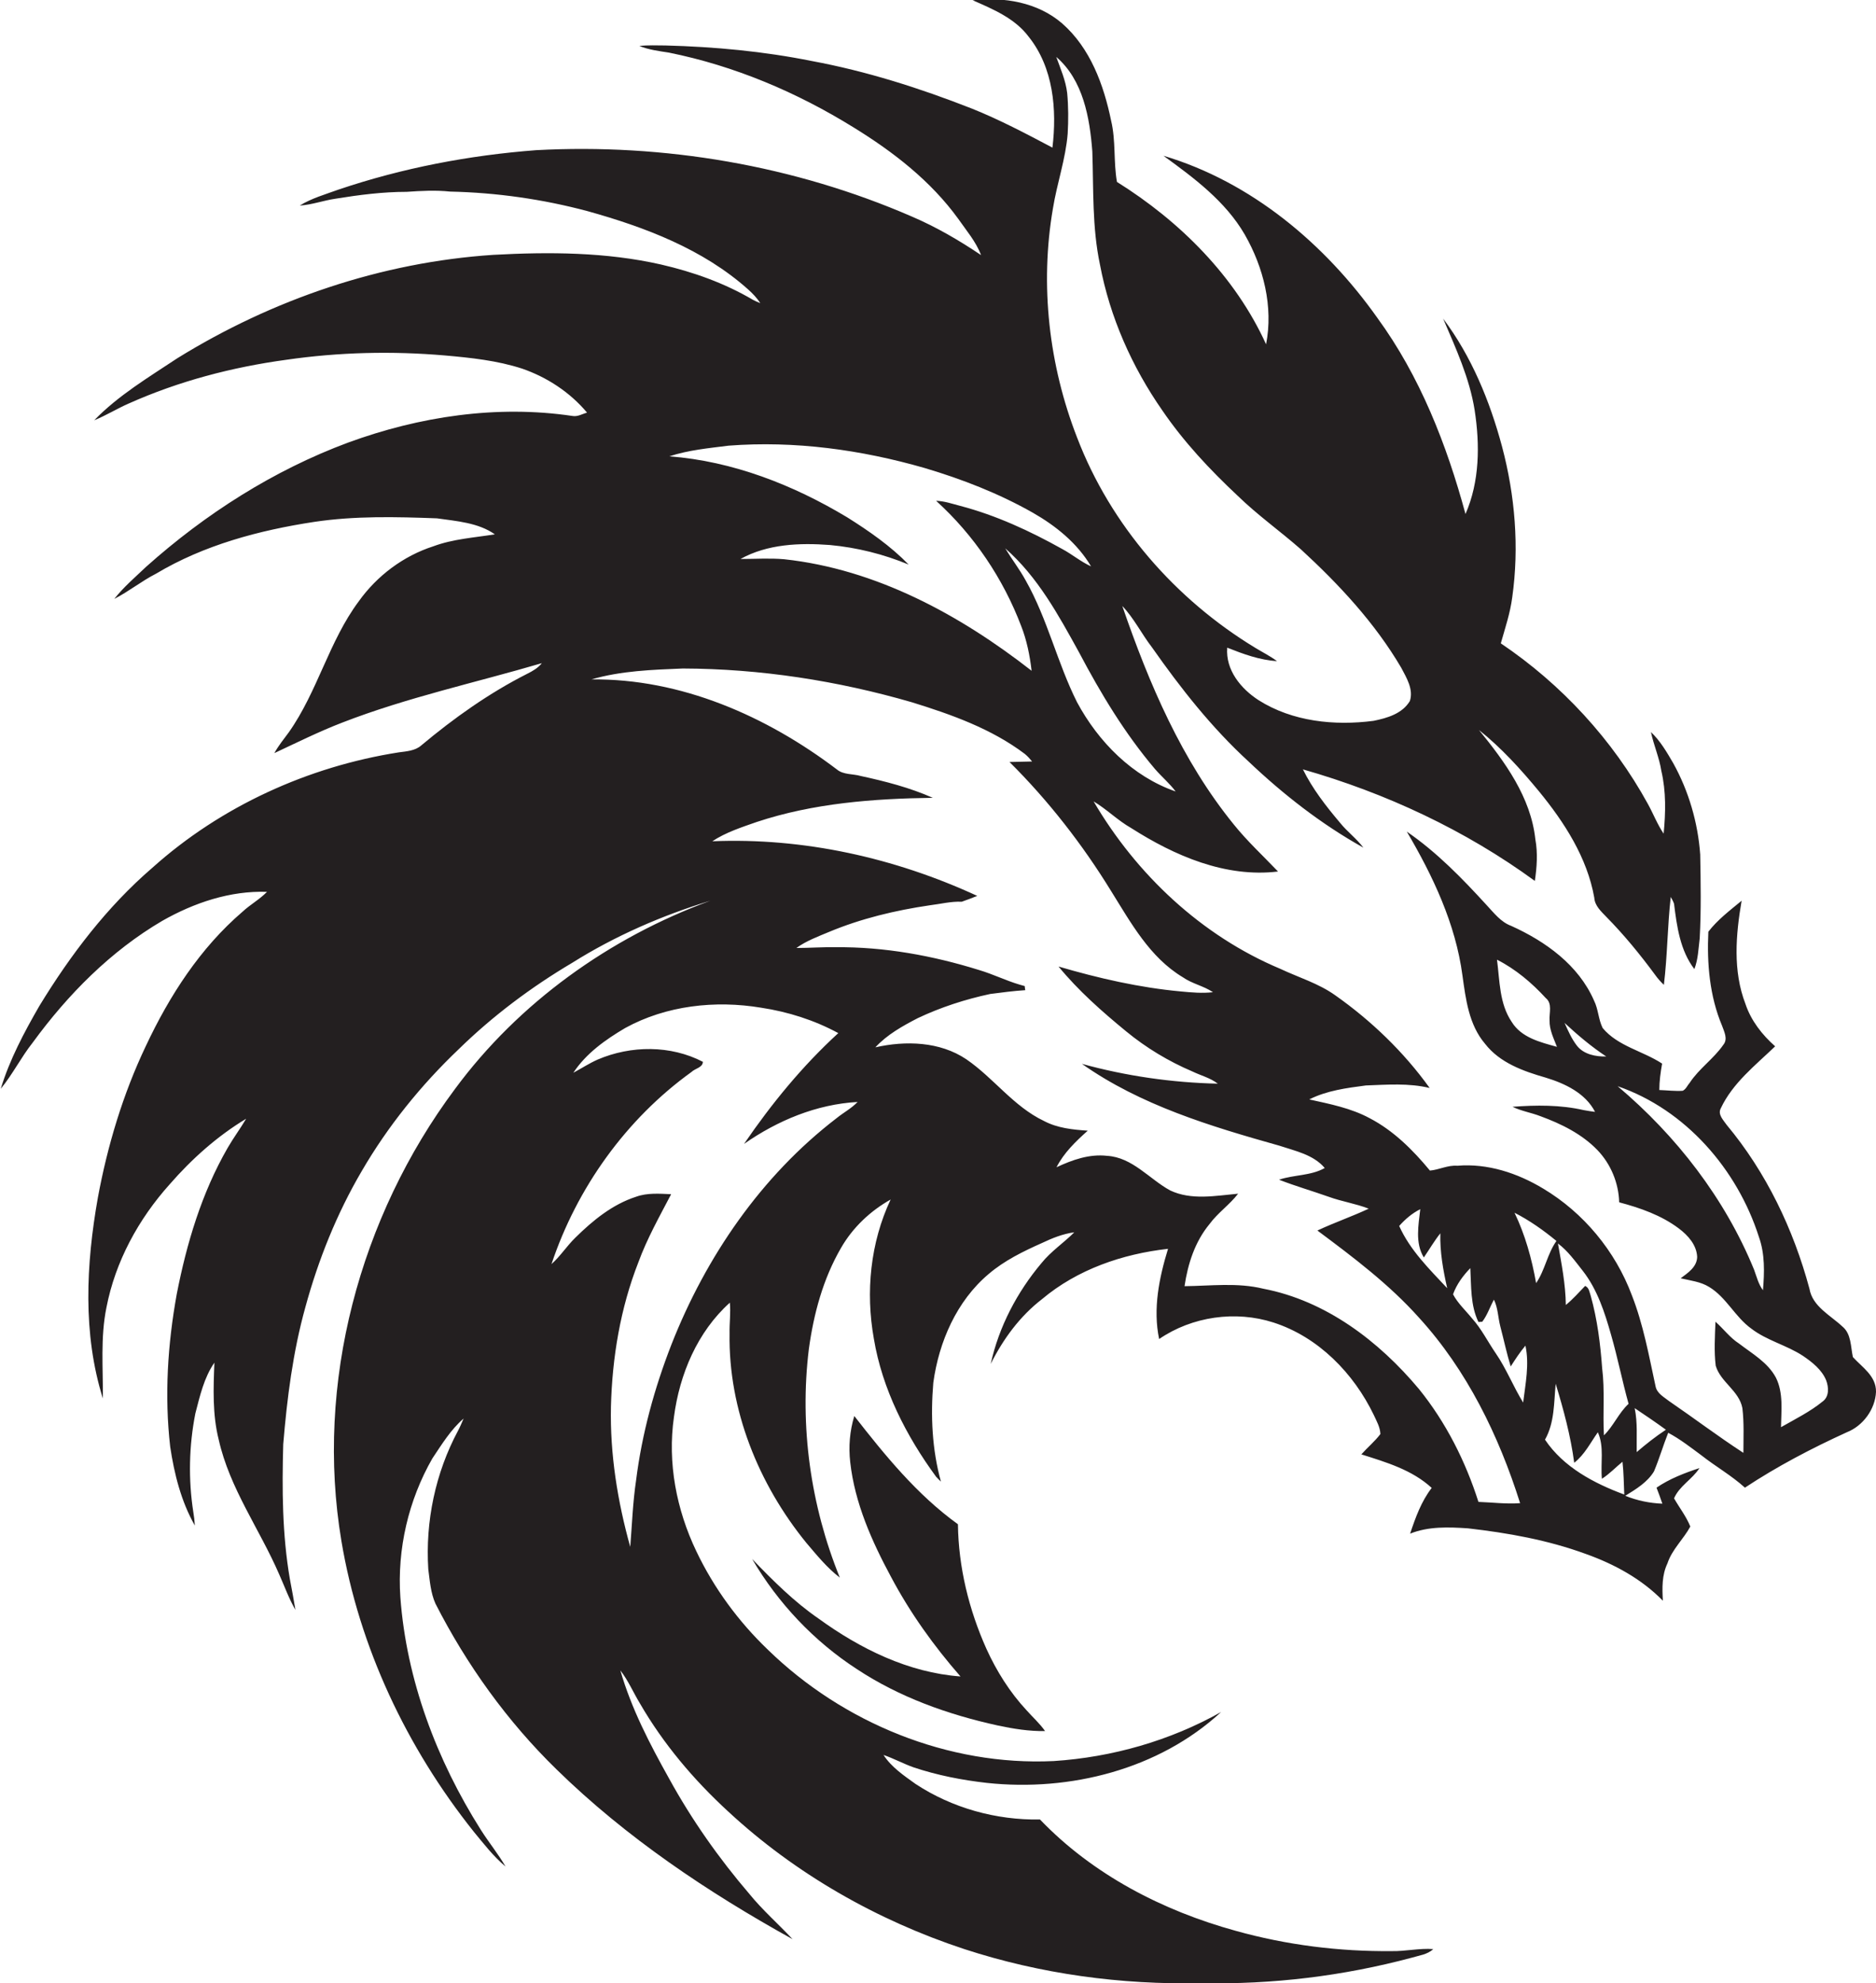 <?xml version="1.0" encoding="utf-8"?>
<!-- Generator: Adobe Illustrator 19.2.0, SVG Export Plug-In . SVG Version: 6.00 Build 0)  -->
<svg version="1.1" id="Layer_1" xmlns="http://www.w3.org/2000/svg" xmlns:xlink="http://www.w3.org/1999/xlink" x="0px" y="0px"
	 viewBox="0 0 738.5 780.5" enable-background="new 0 0 738.5 780.5" xml:space="preserve">
<g>
	<path fill="#231F20" d="M729.4,534.1c-0.9-4.1-0.6-9.1-4.1-12c-4.8-4.5-11.8-7.9-13-14.9c-6.3-23.4-17-45.8-32.6-64.5
		c-1.3-1.9-3.6-4.1-2.3-6.5c4.7-10,13.6-16.9,21.4-24.4c-5.1-4.5-9.5-10.1-11.7-16.7c-5-13-3.8-27.2-1.5-40.6
		c-4.6,3.8-9.5,7.5-13.1,12.2c-0.6,12.5,0.5,25.4,5.4,37c0.8,2.3,2.4,5.2,0.5,7.5c-3.8,5.5-9.5,9.3-13.2,14.9
		c-0.9,1-1.5,2.6-2.8,3.2c-3.1,0.2-6.1-0.2-9.2-0.3c0-3.5,0.5-7,1.1-10.4c-7.6-5-17.4-6.8-23.4-14c-1.7-3.4-1.7-7.4-3.4-10.8
		c-6.1-14-19.1-23.3-32.6-29.4c-4.1-1.5-6.8-5.1-9.7-8.2c-9.6-10.5-19.6-20.8-31.4-28.9c10.3,17.5,19.2,36.3,21.9,56.6
		c1.3,9.3,2.5,19.4,8.9,26.9c5.8,7.5,15.1,10.8,23.8,13.3c7.6,2.3,15.7,6.1,19.5,13.5c-1.5-0.2-3-0.4-4.5-0.7
		c-9.2-2.1-18.7-2-28-1.3c3.5,1.7,7.4,2.3,11,3.7c8.2,3,16.3,7,22.4,13.3c5.3,5.5,8.4,13,8.6,20.6c8.3,2.2,16.6,5.1,23.5,10.3
		c3.6,2.7,7,6.5,7.2,11.2c-0.1,4-3.7,6.3-6.5,8.4c3.8,0.9,7.8,1.3,11.2,3.4c6.8,4.1,10.2,11.8,16.6,16.4c6.1,4.7,13.9,6.5,20.3,10.7
		c3.7,2.5,7.5,5.5,9.2,9.7c1,2.7,1.2,6.3-1.3,8.2c-5,4.1-10.9,7-16.5,10.2c0.1-6.5,1-13.5-2-19.5c-3.2-6-9.3-9.4-14.5-13.4
		c-3.6-2.3-6.1-5.8-9.3-8.6c-0.2,5.8-0.6,11.6,0.1,17.3c1.9,6.5,9.2,9.8,10.5,16.7c0.7,5.8,0.4,11.7,0.4,17.6
		c-10-6.5-19.5-13.7-29.3-20.4c-2-1.6-4.8-3-5.3-5.9c-2.6-12-4.8-24.2-9.3-35.7c-6.5-17.4-19-32.5-34.9-42c-10.1-6.1-21.9-10-33.8-9
		c-3.8-0.3-7.2,1.6-10.8,1.9c-6.7-8.1-14.3-15.7-23.7-20.6c-7.4-4-15.7-5.6-23.8-7.4c6.9-3.5,14.7-4.5,22.3-5.5
		c8.3-0.3,16.9-1,25.1,1c-10.2-14.2-23-26.5-37.2-36.5c-6.6-4.7-14.4-7-21.6-10.4c-31-13-56.6-37.1-73.5-65.9
		c5.2,3.1,9.5,7.5,14.8,10.5c17.1,10.9,37.1,19.6,57.8,17.1c-5.8-6.1-12.1-11.9-17.4-18.5c-20.5-25.2-33.4-55.5-43.9-86
		c4.6,4.8,7.6,11,11.7,16.3c11.3,16.1,23.5,31.6,38,44.9c13.7,13,28.7,24.7,45.2,33.9c-2.7-3.6-6.4-6.3-9.2-9.8
		c-5.5-6.5-10.8-13.3-14.6-21c32.6,9.3,63.9,23.9,91.3,43.9c0.8-5.4,1.2-10.9,0.2-16.4c-1.8-16.6-12-30.5-22.2-43
		c8.8,7,16.5,15.5,23.6,24.1c10,12.2,19,26.1,21.8,41.9c0.2,3.2,2.7,5.4,4.7,7.5c7,7.1,13.3,14.8,19.2,22.8c1,1.4,2.2,2.8,3.5,4
		c1.4-11.5,1.4-23.1,2.7-34.6c0.5,0.9,1,1.8,1.3,2.7c1.1,8.9,2.4,18.4,8,25.7c1.5-3.9,1.6-8.1,2.1-12.1c0.6-11,0.4-22,0.2-33
		c-0.9-12.5-4.5-24.9-10.6-35.9c-2.5-4.3-5.1-8.8-8.8-12.3c1.1,5.2,3.3,10.1,4.1,15.3c1.9,8.1,1.7,16.5,0.9,24.7
		c-2.5-3.7-4.1-7.9-6.2-11.7c-13.9-25.3-34-47.1-57.9-63.2c1.7-6,3.7-11.9,4.5-18.1c2.8-19.8,1.1-40.1-4-59.3
		c-4.8-17.9-12-35.5-23.2-50.4c5,11.7,10.4,23.4,12.4,36c2.1,13.6,2,28.1-3.6,40.9c-7.4-27.3-17.9-54.2-34.7-77.2
		c-20.6-29.1-49.6-53.5-84.2-63.8c12,8.7,24.4,17.9,32,31c7.4,12.9,11.3,28.4,8.4,43.2c-12.2-26.8-33.9-48.4-58.7-63.9
		c-1.4-7.8-0.4-16.2-2.3-24.1c-2.9-14.1-8.2-28.6-19.3-38.3c-9.6-8.3-22.9-10.5-35.2-9.1c8,3.5,16.6,7.1,22,14.3
		c9.8,12.2,11.2,28.7,9.4,43.7c-10.4-5.5-20.8-11-31.8-15.4c-20.4-8-41.4-14.7-63-18.7c-18.9-3.8-38.2-5.6-57.5-6.1
		c-3.4,0-6.9-0.2-10.3,0.2c3.7,1.5,7.7,2,11.6,2.6c25.8,5.2,50.4,15.6,72.8,29.5c15.6,9.6,30.3,21,41.1,35.9c3.2,4.6,7,9,9,14.3
		c-8.6-5.8-17.7-11.1-27.3-15.2c-46.3-20.1-97.5-28.8-147.8-26.1c-26.4,2-52.6,7-77.8,15.5c-5.2,1.9-10.6,3.4-15.3,6.3
		c4.8-0.3,9.3-2,14.1-2.7c9.3-1.5,18.6-2.7,28-2.7c5.7-0.4,11.4-0.7,17.1-0.1c18.3,0.4,36.5,3,54.1,7.7
		c22.6,6.3,45.4,14.9,63.2,30.8c1.8,1.6,3.5,3.4,4.8,5.4c-1-0.4-2-0.8-2.9-1.3c-11.2-6.6-23.6-11-36.2-13.9c-21.6-4.9-44-5-66-3.8
		c-44,2.9-86.9,17.5-124.4,40.7c-11.3,7.5-23.2,14.6-32.7,24.4c4.7-1.9,9-4.6,13.6-6.6c19.7-8.8,40.7-14.3,62-17.2
		c20.7-3,41.7-3.5,62.5-1.7c10.2,0.9,20.6,2,30.4,5.2c9.8,3.4,18.8,9.3,25.5,17.3c-1.9,0.5-3.7,1.7-5.8,1.3
		c-29.7-4.4-60.2,0.2-88.3,10.5c-29.3,10.9-56.1,28-79.4,48.8c-4.3,4.1-8.9,8-12.6,12.7c5.7-2.9,10.7-7,16.4-9.9
		c18.9-11.3,40.6-17.1,62.3-20.4c16-2.4,32.2-2,48.3-1.4c7.7,1.1,16.3,1.7,22.8,6.3c-8.1,1.3-16.4,1.8-24.2,4.7
		c-11.8,3.8-22.2,11.6-29.4,21.7c-11.7,15.7-16.2,35.5-27.5,51.5c-2,2.7-4.1,5.3-5.7,8.2c8.8-4.1,17.6-8.5,26.7-12
		c25.5-9.9,52.4-15.7,78.6-23.4c-1.5,1.9-3.6,3.1-5.8,4.2c-15,7.6-28.8,17.4-41.7,28.2c-2.4,2.1-5.8,2.3-8.8,2.7
		c-35.7,5.6-70,21.2-97,45.4c-17.9,15.4-32.3,34.4-44.5,54.4c-6,10.4-11.7,21.1-15.2,32.6c4.7-5.7,8-12.4,12.6-18.2
		c13.8-18.9,30.7-36,51-47.9c12.5-7.1,26.7-11.9,41.2-11.4c-2.9,3-6.6,5-9.6,7.8c-16.7,14.3-28.8,33.1-38.1,52.9
		c-9,18.9-15.1,39.2-18.9,59.8c-4.6,26-6,53.4,2,78.9c0.1-11.9-1-24,1.4-35.8c3.5-18.1,12.6-34.8,24.9-48.5
		c8.7-10,18.8-19,30.1-25.8c-2.3,3.9-5,7.5-7.3,11.5c-10.2,17.7-16.1,37.5-20,57.4c-3.6,19.8-4.9,40.1-2.6,60.2
		c1.6,10.7,4.3,21.5,9.7,31c-0.1-1.8-0.3-3.6-0.6-5.3c-2-12.9-1.7-26.1,0.8-38.8c1.8-6.9,3.4-14.1,7.5-20
		c-0.4,10.1-0.8,20.4,1.7,30.3c4.3,19.2,16.1,35.2,23.8,53c2.1,4.7,3.8,9.5,6.4,14c-0.7-4.1-1.4-8.1-2.2-12.2
		c-3-17.5-3.1-35.3-2.6-53c1.5-18.1,3.8-36.3,8.7-53.9c5.1-18.7,12.4-36.9,22.2-53.6c10.3-17.7,23.3-33.8,38.1-47.9
		c13.5-13.2,28.6-24.5,44.8-34.1c16.9-10.6,35.3-18.6,54.3-24.4c-39.6,14.5-75.4,40.1-100.5,74.1C141.5,479,124,544.5,134.4,606.5
		c7,41.8,25.7,81.3,52.1,114.4c3.9,4.7,7.7,9.7,12.5,13.7c-2.9-5-6.6-9.5-9.7-14.4c-17.4-27.5-29.3-59-31.7-91.6
		c-1.3-18.9,3.2-38.2,12.6-54.6c3.7-5.5,7.2-11.3,12.3-15.7c-0.7,1.6-1.4,3.3-2.2,4.8c-8.9,16.6-12.9,35.7-11.7,54.5
		c0.6,4.5,0.9,9.2,2.8,13.5c12.3,24.1,28.3,46.4,47.7,65.3c27.4,26.8,59.5,48.3,92.9,66.8c-5.6-6-11.8-11.4-17-17.8
		c-12-14-22.7-29.2-31.6-45.4c-7.6-13.6-14.9-27.6-19.2-42.6c3.1,4,5.1,8.7,7.7,13c9.2,15.9,21.2,30.1,34.7,42.5
		c26.5,24.6,58.7,42.9,93,54.2c30,9.8,61.7,14.1,93.3,13.4c27.9,0.6,55.9-2.8,82.8-10c2.9-0.9,6.2-1.2,8.5-3.4
		c-5.5-0.4-10.9,0.9-16.3,0.8c-20.7,0.2-41.5-2.4-61.5-8c-28.7-7.9-56.2-22.1-77-43.8c-17.2,0.3-34.6-4.5-49-14
		c-4.6-3.3-9.5-6.6-12.6-11.4c4.1,1.4,7.9,3.5,11.9,4.9c9.3,3.1,19,5,28.8,6.1c32.7,3.5,67.7-5.3,92.2-27.9
		c-20.1,11.3-42.9,17.8-65.9,19.3c-41.5,2-82.9-15-112.5-43.8c-11.6-11.1-21.3-24.3-28.2-38.8c-7.8-16.3-11.4-34.8-8.8-52.8
		c2.2-16.8,9.2-33.5,22-45c0.4,4-0.2,8-0.1,12.1c-0.5,30,11.4,59.3,30.2,82.4c4.1,4.8,8.1,9.8,13.2,13.7
		c-11.5-28.3-15.9-59.6-12.2-89.9c1.9-13.9,5.6-27.7,12.7-39.9c4.6-8,11.5-14.5,19.5-19c-8,17-9.9,36.4-6.6,54.8
		c3.3,19.8,12.7,38.2,24.5,54.3c0.6,0.6,1.2,1.3,1.9,1.9c-3.5-12.6-4.1-25.9-3-38.9c2.2-16.1,9.2-32.2,21.8-42.8
		c6.2-5.3,13.6-8.9,21-12.2c4-1.9,8.2-3.6,12.7-4.2c-4.2,4.2-9.2,7.5-12.9,12.1c-9.6,11.4-16.8,25.1-20,39.7
		c4.9-9.8,11.5-18.8,20.2-25.5c13.9-11.7,31.7-17.8,49.6-19.8c-3.5,11.4-6,23.6-3.5,35.5c13-8.9,30.1-11.3,45-6.5
		c17.7,5.7,31.6,20,39.5,36.4c1.1,2.4,2.5,4.8,2.6,7.5c-2.2,2.9-5.1,5.3-7.5,8c9.8,3.1,20,6.1,27.7,13.2c-4.1,5.3-6.4,11.7-8.5,18
		c7.2-2.9,15.1-2.6,22.7-2.1c15.8,1.8,31.5,4.6,46.5,10.1c11.2,4,21.9,9.8,30.3,18.4c-0.3-5-0.4-10.1,1.8-14.7
		c1.8-5.5,6.3-9.5,9-14.5c-1.6-4-4.3-7.4-6.4-11.1c2.1-4.9,7.2-7.5,10-11.9c-5.8,1.9-11.8,4.2-16.9,7.7c0.8,2.1,1.6,4.2,2.3,6.3
		c-5-0.2-9.9-1.2-14.6-3.1c4.2-2.6,8.7-5.3,11.3-9.6c2.1-5,3.6-10.2,5.6-15.2c4.7,2.5,8.9,5.8,13.1,8.9c5.6,4.4,11.8,7.9,17.1,12.7
		c12.7-8.4,26.3-15.5,40.1-21.8c6.4-2.5,11.2-9.1,11.5-15.9C738.6,541.5,733,538.1,729.4,534.1z M595.1,402.2
		c-4.9-7.2-4.7-16.2-5.8-24.5c7.3,3.7,13.7,9.1,19.2,15.1c2.7,2.2,1.3,5.8,1.5,8.8c-0.1,3.7,1.6,7,2.9,10.4
		C606.4,410.2,598.9,408.4,595.1,402.2z M620.8,411.6c-2.1-2.7-3.5-5.9-4.9-9c5.2,4.8,10.5,9.3,16.4,13.2
		C628.2,415.9,623.5,415,620.8,411.6z M694,507.8c-1.8-2.4-2.5-5.4-3.5-8.1c-11.5-28.1-30.6-52.7-53.7-72.2
		c26.7,9.2,47.1,32.7,55.6,59.3C694.8,493.5,694.6,500.8,694,507.8z M559.1,475.9c-0.7,6.2-2.1,13.3,1.4,19c2.2-3.2,4.1-6.5,6.5-9.5
		c-0.2,7.3,1.1,14.5,2.7,21.6c-7-7.5-14.6-14.9-18.9-24.5C553.2,479.8,555.9,477.5,559.1,475.9z M454.7,302.7c2.6,3,5.7,5.6,8.1,8.8
		c-17-5.9-30.4-19.5-38.8-35.1c-7.8-15.5-11.6-32.7-20.2-47.9c-2.4-4.4-5.5-8.4-8.1-12.7c12.8,11.2,21,26.3,29.1,41
		C433.3,272.9,442.8,288.7,454.7,302.7z M414.5,82c1.6-9.9,5-19.4,5.8-29.4c0.3-5.3,0.3-10.7-0.2-16c-0.6-5-2.6-9.5-4.3-14.2
		c10.6,9.1,13.2,24,14.2,37.2c0.5,14.9-0.1,29.9,3,44.5c3.9,20.7,12.6,40.3,24.6,57.5c8.4,12.3,18.7,23.3,29.6,33.5
		c7.8,7.6,16.7,13.9,24.9,21.1c15,13.8,29.1,28.9,39.5,46.6c2.1,4,4.9,8.5,3.4,13.1c-3,5-8.9,6.7-14.3,7.8
		c-15.4,2-31.9,0.3-45.2-8.1c-7-4.5-13.1-11.9-12.4-20.7c6.3,2.5,12.8,4.9,19.6,5.3c-2.7-2-5.7-3.5-8.5-5.2
		c-31.5-19.1-57-48.3-70.2-82.8C412.9,143.7,409.3,112.2,414.5,82z M286.8,175.4c26-2,52.2,1.6,77.2,8.8c14.8,4.4,29.2,10,42.6,17.6
		c9.1,5.2,17.5,12,22.9,21.1c-4-1.8-7.4-4.7-11.3-6.8c-12.7-7.1-26.1-13.3-40.2-17c-3.1-0.8-6.2-1.9-9.5-2
		c14.9,13.5,26.4,30.6,33.5,49.3c2.2,5.6,3.4,11.6,4.1,17.6c-28.3-22.1-61.3-40-97.4-43.9c-5.7-0.5-11.4-0.1-17.2-0.1
		c10.6-5.9,23.3-6.4,35.2-5.5c10.7,1,21.1,3.6,31,7.7c-7.1-7.3-15.6-13.2-24.2-18.6c-21.3-12.8-45.1-22.1-70-24
		C271.1,177.1,279,176.4,286.8,175.4z M329.3,440.1c-29.6,22.7-51.4,54.5-65,89.1c-6.7,17.2-11.6,35.1-13.9,53.4
		c-1.3,8.7-1.6,17.5-2.3,26.2c-5-17.9-8-36.5-7.6-55.2c0.5-19.3,3.7-38.7,10.8-56.8c3.4-9.3,8.3-18,12.9-26.8
		c-4.6-0.2-9.4-0.6-13.8,1c-9.3,3-17,9.3-23.9,16.1c-3.4,3.3-5.9,7.3-9.4,10.4c10-30,29.4-57.1,55.1-75.6c1.4-1.4,4.4-1.7,4.5-4
		c-12.7-6.6-28.3-6.5-41.4-0.9c-3.4,1.5-6.4,3.5-9.6,5.2c5-7.6,12.6-13,20.4-17.6c16.2-8.9,35.5-11,53.5-8c10.6,1.6,21,4.9,30.4,10
		c-14.1,12.9-26.3,27.8-37.1,43.6c13.2-9.2,28.5-15.6,44.7-16.5C335.1,436.3,332,437.9,329.3,440.1z M582,591.1
		c-5.1-16-12.8-31.3-23.4-44.4c-15.8-18.9-36.7-34.8-61.3-39.5c-10.2-2.5-20.7-1.1-31-1c1.3-8.8,4.1-17.5,9.8-24.4
		c3.3-4.5,7.9-7.6,11.3-12c-8.8,0.8-18.4,2.7-26.8-1.3c-8.2-4.5-14.8-13-24.8-13.6c-7-0.8-13.7,1.6-19.9,4.5
		c2.9-5.7,7.6-10.2,12.3-14.4c-5.9-0.4-11.9-1-17.2-3.8c-12-5.7-19.8-16.9-30.6-24.3c-10.4-7-23.9-7.4-35.8-4.7
		c4.6-5,10.7-8.4,16.7-11.5c9.1-4.3,18.7-7.4,28.5-9.5c4.6-0.6,9.2-1.2,13.8-1.5c-0.1-0.4-0.2-1.2-0.2-1.6c-0.5-0.2-1.6-0.4-2.1-0.6
		c-5.4-1.6-10.4-4.1-15.8-5.7c-18.3-5.7-37.4-9.2-56.6-9c-5.1-0.1-10.3,0.3-15.4,0.3c3.9-2.8,8.5-4.5,12.8-6.3
		c12.7-5.3,26.1-8.5,39.7-10.5c4.2-0.5,8.4-1.6,12.6-1.4c2-0.7,4.1-1.5,6.1-2.3c-32.5-15-68.4-23-104.3-21.5
		c5.3-3.5,11.5-5.5,17.5-7.6c22.3-7.4,46-9.2,69.3-9.5c-9-4-18.7-6.5-28.4-8.6c-3.1-0.9-6.8-0.4-9.4-2.6
		c-27.7-21-61.4-35.8-96.6-35.4c11.7-3.4,23.9-3.8,36-4.3c30.5,0.1,60.9,4.8,90.2,13.3c15.5,4.8,31.3,10.4,44.4,20.3
		c1.1,0.9,2,1.9,2.9,3c-3,0.1-5.9,0.1-8.9,0.2c15.3,15.2,28.7,32.4,40,50.8c7.8,12.5,15.2,26.1,28.2,33.9c3.7,2.6,8.2,3.4,11.9,5.9
		c-4.2,0.5-8.5,0.1-12.7-0.3c-16.3-1.5-32.4-5.2-48.1-9.8c7.8,9.5,17.1,17.7,26.6,25.5c7.9,6.5,16.7,11.8,26.1,15.8
		c3.3,1.6,7,2.5,10,4.8c-18-0.4-36.1-3-53.5-7.8c23.1,16.3,50.7,24.6,77.7,32.2c6.3,2.1,13.4,3.5,17.9,8.8c-5.5,3.1-12.1,2.6-18,4.6
		c6.4,2.5,13,4.4,19.5,6.7c5.2,1.9,10.7,2.7,15.8,4.7c-6.6,3.1-13.6,5.5-20.2,8.6c14.1,10.5,28.3,21.2,40,34.3
		c18.9,20.7,31.4,46.4,39.8,73C592.9,592,587.5,591.3,582,591.1z M599.6,552c-3.9-6.3-6.6-13.3-10.8-19.4c-3.1-4.5-5.6-9.6-9.3-13.7
		c-2.5-3.1-5.6-5.9-7.5-9.5c1.4-3.9,3.9-7.3,6.8-10.3c0.4,7.1,0,14.6,3.2,21.2c0.4,0,1.1-0.1,1.5-0.1c2-2.6,3-5.8,4.6-8.7
		c1.6,3.3,1.6,7,2.5,10.5c1.4,5.3,2.5,10.6,4.1,15.8c1.8-2.8,3.6-5.6,5.8-8.2C602.1,537,600.5,544.6,599.6,552z M596.2,477.3
		c5.9,3,11.4,6.9,16.5,11.1c-3.6,5.1-4.5,11.5-8,16.6C603,495.4,600.4,486,596.2,477.3z M608.2,566.6c3.8-6.7,3.5-14.6,4.2-22
		c3.1,10.2,5.9,20.5,7.3,31.1c4.1-3.2,6.4-7.9,9.3-12c2.6,5.7,1,12.2,1.6,18.3c3-1.9,5.4-4.5,8.1-6.7c0.5,4.3,0.5,8.6,0.7,12.9
		C627.5,583.8,615.4,577.4,608.2,566.6z M631.4,564.9c-0.5-8.8,0.4-17.7-0.7-26.4c-0.7-9.6-1.9-19.2-4.5-28.5
		c-0.5-1.4-0.6-3.2-2.2-3.9c-2.5,2.6-4.8,5.2-7.6,7.5c-0.1-8.2-1.7-16.2-3.1-24.2c3.9,2.9,6.8,7,9.8,10.8
		c5.7,7.3,8.6,16.3,11.1,25.1c2.6,9,4.4,18.2,6.9,27.2C637.2,556.1,635.2,561.2,631.4,564.9z M644.3,571.5
		c-0.1-5.8,0.4-11.6-0.8-17.3c4.2,2.8,8.3,5.6,12.3,8.5C651.7,565.4,647.9,568.4,644.3,571.5z"/>
	<path fill="#231F20" d="M296.1,613.6c10.2,17.4,24.4,32.4,41.2,43.3c16.8,11.1,35.9,17.9,55.5,22.2c6.1,1.3,12.3,2.3,18.6,2.2
		c-2.1-3-4.9-5.5-7.3-8.2c-6.6-7.1-11.8-15.4-15.8-24.2c-6.9-15.4-11-32.2-11.2-49c-16.1-11.6-28.7-27.1-40.8-42.6
		c-1.8,5.9-2.3,12.1-1.6,18.2c1.8,16.1,8.5,31.1,16.1,45.2c7.5,14.1,16.8,27.1,27.3,39.1c-20.5-1.5-39.5-10.9-55.9-22.8
		C312.6,630.4,304.3,622.1,296.1,613.6z"/>
</g>
</svg>
